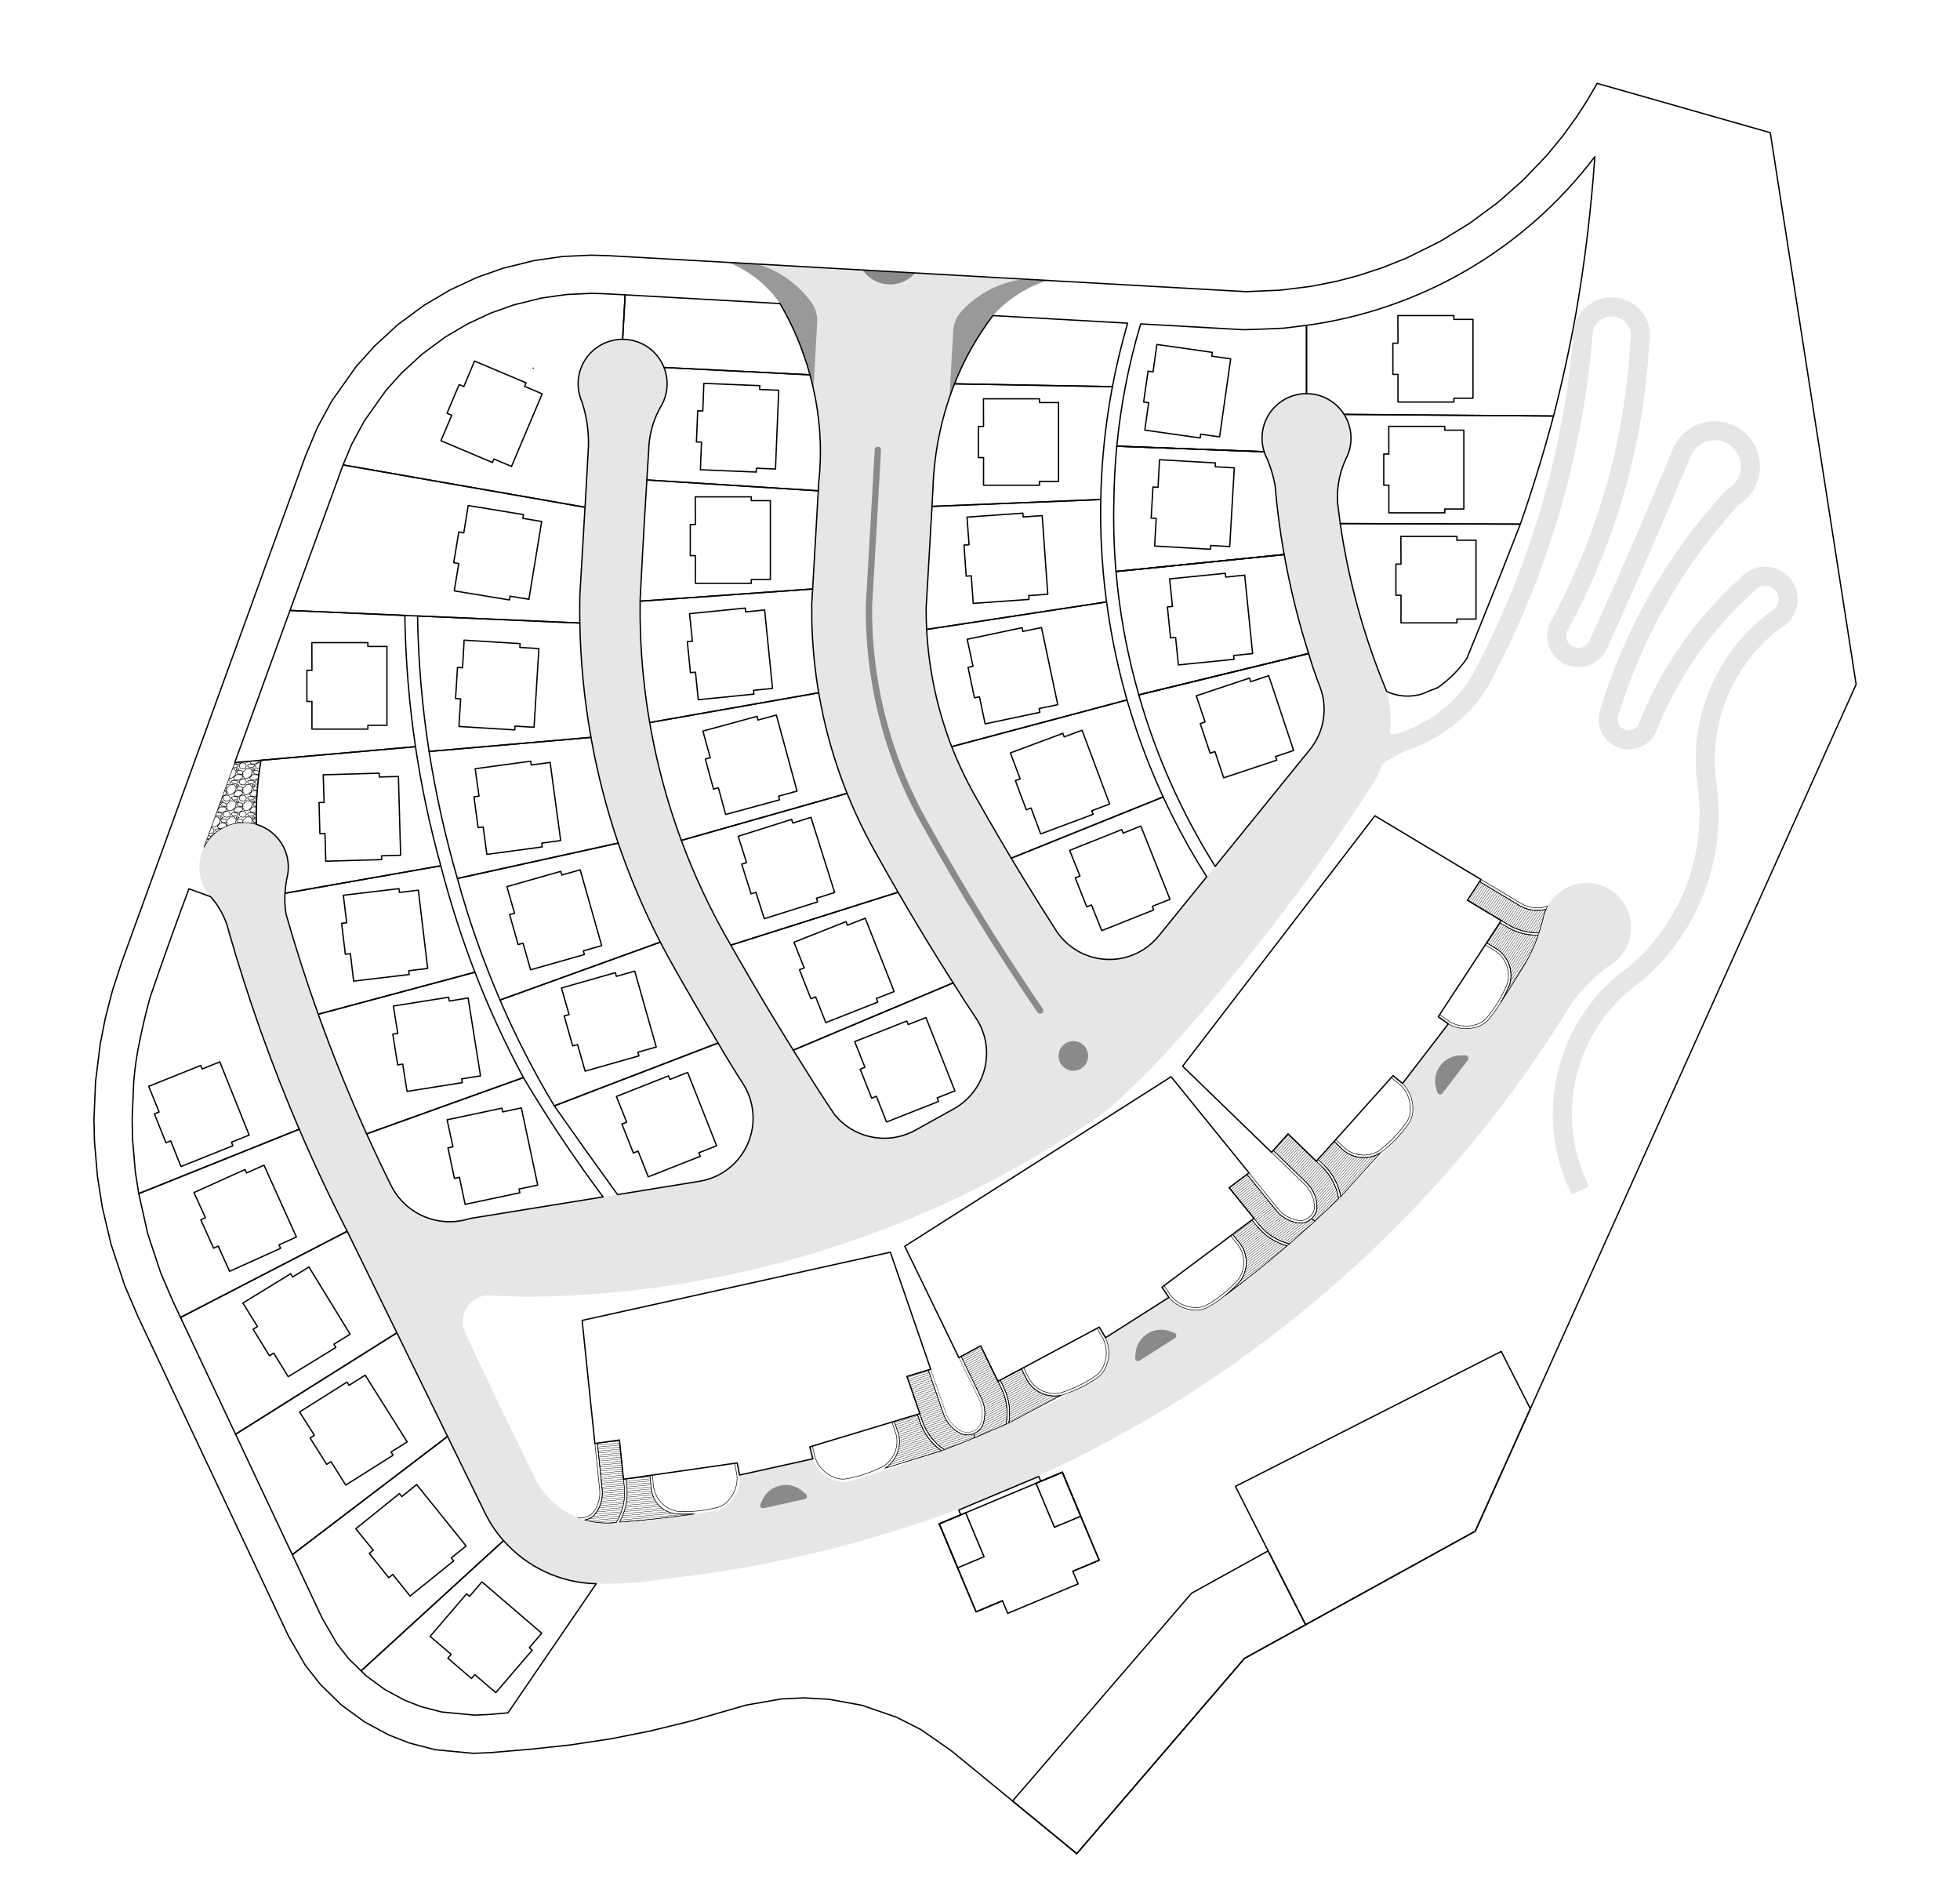 <?xml version="1.0" encoding="UTF-8"?>
<svg xmlns="http://www.w3.org/2000/svg" viewBox="0 0 892.4 866.64">
  <defs>
    <style>
      .cls-1 {
        opacity: .1;
      }

      .cls-1, .cls-2 {
        fill-rule: evenodd;
      }

      .cls-3 {
        stroke-width: .25px;
      }

      .cls-3, .cls-4, .cls-5 {
        stroke-linecap: round;
        stroke-linejoin: round;
      }

      .cls-3, .cls-4, .cls-5, .cls-6 {
        fill: none;
        stroke: #000;
      }

      .cls-4, .cls-6 {
        stroke-width: .15px;
      }

      .cls-5 {
        stroke-width: .6px;
      }

      .cls-6 {
        stroke-miterlimit: 10;
      }

      .cls-7 {
        opacity: .4;
      }
    </style>
  </defs>
  <g id="Structure">
    <g id="LWPOLYLINE">
      <polygon class="cls-5" points="845.11 311.54 806.02 60.4 727.18 37.95 722.68 45.72 717.8 53.26 711.28 62.22 704.24 70.76 693.51 81.97 681.87 92.24 669.17 101.63 655.71 109.88 640.59 117.38 629.65 121.77 618.45 125.44 608.66 128.01 597.06 130.32 583.06 132.08 567.31 132.76 277.06 116.38 269.13 116.15 256.29 116.75 243.31 118.59 228.96 122.12 217 126.36 204.79 132.05 193.1 138.95 181.29 147.66 170.56 157.49 162.05 166.99 151.14 182.4 144.52 194.59 139.23 207.18 55.4 438.04 51.29 450.58 47.89 463.7 45.61 475.43 43.5 492.36 42.78 509.75 43.01 519.41 44.36 535.42 46.56 549.44 50.56 566.39 56.79 585.2 62.82 599.3 131.29 744.64 138.94 757.93 145.78 766.65 155.44 776.1 165.86 783.73 176.98 789.74 186.26 793.38 198.1 796.46 215.59 798.12 223.51 797.78 241.81 796.22 259.92 794.27 278.41 791.45 295.94 787.97 314.29 783.48 330.07 778.94 339.8 776.14 355.77 773.36 365.91 772.87 377.32 773.49 392.49 776.26 408.15 781.66 419.38 787.36 433.07 796.89 490.26 843.79 566.64 754.88 671.7 696.99 845.11 311.54"/>
    </g>
    <g id="LWPOLYLINE-2" data-name="LWPOLYLINE">
      <polygon class="cls-5" points="671.7 696.99 696.77 641.26 683.53 615.17 562.49 676.61 577.39 705.96 594.45 739.56 671.7 696.99"/>
    </g>
    <g id="LWPOLYLINE-3" data-name="LWPOLYLINE">
      <polygon class="cls-5" points="594.45 739.56 577.39 705.96 542.54 725.22 461.03 819.82 490.26 843.79 566.64 754.88 594.45 739.56"/>
    </g>
    <g id="POINT">
      <line class="cls-5" x1="242.79" y1="167.61" x2="242.79" y2="167.61"/>
    </g>
    <g>
      <g id="WIPEOUT">
        <polyline class="cls-5" points="472.96 672.08 473.88 674.28 483.69 670.17 500.46 710.21 488.45 715.25 490.86 720.99 458.82 734.4 456.42 728.66 444.41 733.7 427.64 693.66 437.45 689.55 436.52 687.34 472.96 672.08"/>
      </g>
      <g id="WIPEOUT-2" data-name="WIPEOUT">
        <polyline class="cls-3" points="427.64 693.66 436.02 713.68 448.03 708.64 439.65 688.62 427.64 693.66"/>
      </g>
      <g id="WIPEOUT-3" data-name="WIPEOUT">
        <polyline class="cls-3" points="483.69 670.17 492.08 690.19 480.07 695.23 471.68 675.21 483.69 670.17"/>
      </g>
      <g id="LWPOLYLINE-4" data-name="LWPOLYLINE">
        <polyline class="cls-5" points="488.45 715.25 500.46 710.21 483.69 670.17 427.64 693.66 444.41 733.7 456.42 728.66"/>
      </g>
      <g id="LWPOLYLINE-5" data-name="LWPOLYLINE">
        <rect class="cls-5" x="431.32" y="690.3" width="13.02" height="21.71" transform="translate(-236.9 223.61) rotate(-22.73)"/>
      </g>
      <g id="LWPOLYLINE-6" data-name="LWPOLYLINE">
        <rect class="cls-5" x="475.37" y="671.85" width="13.02" height="21.71" transform="translate(-226.35 239.19) rotate(-22.73)"/>
      </g>
    </g>
    <g id="WIPEOUT-4" data-name="WIPEOUT">
      <polyline class="cls-5" points="423.76 623.28 412.95 626.54 418.8 643.5 368.7 658.62 370.09 664.05 336.7 671.44 335.67 665.92 283.87 673.34 282.02 655.5 270.85 657.1 265.05 601.05 405.38 570.01 423.76 623.28"/>
    </g>
    <g id="WIPEOUT-5" data-name="WIPEOUT">
      <polyline class="cls-5" points="568.69 533.9 559.65 540.67 570.95 554.6 529.04 585.94 532.2 590.57 503.36 608.93 500.5 604.1 454.36 628.79 446.53 612.65 436.57 617.98 411.95 567.3 533.21 490.13 568.69 533.9"/>
    </g>
    <g id="WIPEOUT-6" data-name="WIPEOUT">
      <polyline class="cls-5" points="674.32 400.34 668.13 409.79 683.52 419.02 654.85 462.81 659.41 466.08 638.58 493.19 634.25 489.63 599.34 528.61 586.45 516.13 578.92 524.54 538.45 485.33 626 371.35 674.32 400.34"/>
    </g>
    <line class="cls-5" x1="584.7" y1="252.42" x2="508.12" y2="260.14"/>
    <line class="cls-5" x1="575.57" y1="205.63" x2="508.48" y2="203.1"/>
    <line class="cls-5" x1="595.83" y1="297.48" x2="518.49" y2="316.3"/>
    <path class="cls-5" d="M435.56,449.88l-1.58-2.47-72.8,30.63c1.79,2.88,3.6,5.75,5.41,8.62,4.29,6.91,8.71,13.75,13.24,20.5,8.87,11.1,24.44,14.2,36.88,7.34l17.61-9.78c13.98-7.8,19-25.45,11.2-39.43-.35-.63-.73-1.25-1.12-1.85-3.04-4.45-5.99-8.97-8.84-13.56Z"/>
    <path class="cls-5" d="M432.38,444.89c-7.03-11.09-13.87-22.3-20.5-33.63l-2.98-5.13-76.16,24.09,2.93,5.14c8.24,14.37,16.75,28.6,25.51,42.66l72.8-30.63c-.53-.83-1.07-1.67-1.59-2.51Z"/>
    <path class="cls-5" d="M399.23,389.08c-3.7-6.46-7.08-13.1-10.12-19.89-1.19-2.66-2.33-5.35-3.42-8.06l-75.48,21.42c1.01,2.73,2.06,5.44,3.14,8.13,5.5,13.63,11.98,26.84,19.38,39.54l76.16-24.09c-3.27-5.66-6.49-11.34-9.67-17.05Z"/>
    <path class="cls-5" d="M374.69,325.29c-.72-3.3-1.36-6.62-1.93-9.95l-76.96,13.55c.57,3.33,1.2,6.65,1.89,9.97,3.06,14.86,7.25,29.46,12.52,43.69l75.48-21.42c-4.67-11.62-8.35-23.61-11.01-35.84Z"/>
    <path class="cls-5" d="M369.63,282.63l-.04-7.65.4-6.88-78.53,5.56c-.07,4.83-.01,9.67.15,14.5.47,13.66,1.87,27.27,4.2,40.75l76.95-13.55c-1.84-10.82-2.89-21.75-3.13-32.72Z"/>
    <path class="cls-5" d="M371.66,239.29l.91-15.89-78.05-4.93-.96,15.89c-.74,12.57-1.42,25.15-2.06,37.73l-.03,1.57,78.53-5.56c.56-9.6,1.11-19.2,1.66-28.8Z"/>
    <path class="cls-5" d="M368.76,170.61l-66.44-3.34c2.37,5.99,1.74,12.76-1.69,18.22-.35.63-.69,1.28-1.01,1.93-2.71,5.51-4.17,11.55-4.27,17.7-.22,3.42-.44,6.84-.65,10.26l-.19,3.1,78.05,4.93.21-3.75c1.79-16.45.42-33.09-4.02-49.03Z"/>
    <path class="cls-5" d="M355.13,138.18l-49.17-2.77-21.33-1.2-1.14,20.25c8.32,0,15.79,5.08,18.84,12.82l66.44,3.34c-3.08-11.37-7.66-22.28-13.63-32.43Z"/>
    <path class="cls-5" d="M513.41,147.11l-61.32-3.46c-7.23,9.5-13.12,19.95-17.5,31.06l71.9,1.3c1.84-9.74,4.15-19.38,6.92-28.9Z"/>
    <path class="cls-5" d="M549.43,399.1c-5.69-8.94-10.92-18.16-15.66-27.64-1.44-2.88-2.83-5.78-4.18-8.7l-69.17,27.89,4.8,7.95c5.08,8.34,10.25,16.62,15.53,24.83,8.63,13.45,26.54,17.36,39.99,8.72,2.59-1.66,4.9-3.73,6.84-6.12,0,0,21.86-26.94,21.86-26.94Z"/>
    <path class="cls-5" d="M596.42,341.19c6.45-7.95,8.22-18.72,4.65-28.32-1.98-5.05-3.73-10.18-5.24-15.39l-77.34,18.82c7.84,27.53,19.55,53.81,34.78,78.06,0,0,43.14-53.17,43.14-53.17Z"/>
    <path class="cls-5" d="M584.7,252.42l-76.57,7.72c1.45,17.03,4.39,33.9,8.79,50.41.51,1.92,1.03,3.84,1.58,5.75l77.34-18.82c-.51-1.59-1-3.19-1.49-4.79-4-13.22-7.22-26.67-9.65-40.26Z"/>
    <path class="cls-5" d="M581.23,228.13c-.26-2.43-.49-4.85-.7-7.28-.76-4.04-1.93-8-3.51-11.8-.59-1.09-1.07-2.23-1.45-3.41l-67.09-2.53c-.8,8.32-1.24,16.67-1.32,25.03-.27,10.68.05,21.37.96,32.01l76.57-7.72c-1.44-8.05-2.59-16.16-3.46-24.29Z"/>
    <path class="cls-5" d="M594.86,179.18v-31.09s-10.33,1.3-10.33,1.3l-9.49.41-8.7.29-46.99-2.65c-5.41,18.16-9.05,36.8-10.86,55.65l67.09,2.53c-.68-2.11-1.01-4.33-.97-6.54.19-11.05,9.2-19.91,20.26-19.91Z"/>
    <path class="cls-5" d="M609.42,219.94c-.46,2.95-.61,5.94-.43,8.93.4,3.15.81,6.31,1.24,9.46l81.99.26c5.65-16.21,10.69-32.63,15.11-49.21l-95.34-.75c3.87,6.13,4.17,13.86.79,20.27-1.63,3.51-2.76,7.22-3.36,11.04Z"/>
    <path class="cls-5" d="M594.86,148.1v31.09c6.95,0,13.41,3.56,17.13,9.44l95.34.75c3.97-15.45,7.38-31.03,10.21-46.73,4.08-23.61,6.95-47.42,8.59-71.33-31.81,42.03-79.05,69.66-131.28,76.78Z"/>
    <path class="cls-5" d="M501.18,227.38c.13-6.48.45-12.95.99-19.41.28-3.44.63-6.88,1.02-10.31.84-7.25,1.95-14.47,3.3-21.65l-71.9-1.3c-2.72,6.87-4.88,13.95-6.48,21.17-1.96,8.83-3.08,17.83-3.35,26.88l-.43,7.75s76.83-3.13,76.83-3.13Z"/>
    <path class="cls-5" d="M501.33,244.75c-.21-5.79-.27-11.58-.15-17.37l-76.83,3.13-1,17.42c-.39,6.7-.77,13.4-1.16,20.1-.17,2.9-.34,5.8-.51,8.7-.02,3.26.06,6.52.22,9.78l81.91-12.52c-.6-4.5-1.1-9.01-1.5-13.53-.46-5.23-.79-10.47-.98-15.71Z"/>
    <path class="cls-5" d="M529.07,361.63c-1.9-4.15-3.7-8.34-5.41-12.57-2.83-7.01-5.41-14.12-7.72-21.31-.99-3.03-1.93-6.07-2.8-9.14l-79.83,21.26c1.16,3,2.41,5.96,3.76,8.88,2.26,4.97,4.75,9.83,7.47,14.57,3.72,6.59,7.51,13.16,11.35,19.68,1.51,2.55,3.02,5.11,4.53,7.66l69.17-27.89c-.17-.38-.34-.76-.51-1.14Z"/>
    <path class="cls-5" d="M511.39,312.23c-1.48-5.58-2.79-11.2-3.95-16.85-.58-2.83-1.12-5.67-1.62-8.52-.78-4.27-1.44-8.56-1.97-12.87l-81.95,12.53c.29,5.09.78,10.17,1.48,15.22,1.53,10.82,4.08,21.47,7.63,31.81.72,2.13,1.48,4.24,2.29,6.33l79.83-21.26c-.61-2.12-1.19-4.24-1.74-6.38Z"/>
    <polygon class="cls-5" points="203.77 653.86 180.7 606.7 107.25 652.86 133.08 707.69 203.77 653.86"/>
    <polygon class="cls-5" points="158.09 560.47 82.2 599.7 107.25 652.86 180.7 606.7 158.09 560.47"/>
    <path class="cls-5" d="M136.25,514.02l-73.07,29.31,4.1,18.33,5.85,17.65,5.53,12.88,3.54,7.51,75.89-39.22c-7.81-15.23-15.09-30.73-21.84-46.45Z"/>
    <path class="cls-5" d="M104.04,423.45c-1.44-5.67-4.23-10.91-8.13-15.27l-9.89-3.59c-6.13,16.37-12.01,32.82-17.66,49.36-1.82,6.51-3.39,13.09-4.72,19.73-1.35,6.24-2.27,12.57-2.77,18.93l-.69,16.67.17,9.2,1.25,14.86.88,5.59.69,4.4,73.07-29.31c-12.65-29.47-23.41-59.72-32.21-90.56Z"/>
    <path class="cls-5" d="M189.18,339.89l-70.35,6.19c-1.64,9.64-2.35,19.41-2.11,29.18,9.82,2.89,15.95,12.63,14.3,22.73-.68,2.83-1.09,5.71-1.25,8.62l70.93-12.5c-4.95-17.82-8.8-35.92-11.53-54.21Z"/>
    <path class="cls-5" d="M200.7,394.1l-70.93,12.5c-.2,3.2-.04,6.4.48,9.56,4.38,15.33,9.26,30.5,14.64,45.51l71.34-19.12c-6.12-15.84-11.3-32.02-15.53-48.46Z"/>
    <path class="cls-5" d="M238.31,490.5c-8.35-15.5-15.72-31.52-22.08-47.94l-71.34,19.12c6.61,18.44,13.96,36.61,22.03,54.46,0,0,71.39-25.63,71.39-25.63Z"/>
    <path class="cls-5" d="M238.31,490.5l-71.39,25.63c3.61,7.98,7.36,15.89,11.26,23.73,6.65,13.06,21.82,19.34,35.76,14.81l60.66-9.83c-13.05-17.46-25.17-35.6-36.29-54.34Z"/>
    <path class="cls-5" d="M326.95,474.77l-74.57,28.62,13.99,19.79,14.79,20.59,37.53-6.09c15.84-2.71,26.49-17.74,23.78-33.59-.62-3.64-1.93-7.14-3.86-10.29-4.03-6.25-7.91-12.6-11.66-19.02Z"/>
    <path class="cls-5" d="M326.95,474.77c-6.66-11.06-13.17-22.21-19.53-33.45-2.35-4.11-4.61-8.27-6.79-12.47l-72.97,26.36c7.13,16.61,15.39,32.7,24.72,48.18,0,0,74.57-28.62,74.57-28.62Z"/>
    <path class="cls-5" d="M281.47,383.77l-73.21,16.11c5.16,18.88,11.65,37.37,19.4,55.34l72.97-26.36c-7.46-14.55-13.87-29.61-19.16-45.08Z"/>
    <path class="cls-5" d="M269.08,335.66l-73.72,6.4c3.08,19.52,7.39,38.83,12.89,57.82l73.21-16.11c-5.34-15.7-9.48-31.78-12.39-48.11Z"/>
    <path class="cls-5" d="M264,283.59l-73.88-3.2c.31,20.65,2.06,41.26,5.24,61.67l73.72-6.4c-3.07-17.19-4.77-34.6-5.08-52.06Z"/>
    <path class="cls-5" d="M184.33,280.14l-52.29-2.27-25.15,69.25,82.29-7.24c-2.94-19.79-4.56-39.75-4.85-59.75Z"/>
    <path class="cls-5" d="M266.37,230.91l-76.1-13.32-34.07-5.96-24.17,66.25,53.78,2.33,78.18,3.39c-.07-4.19-.07-8.39.02-12.58.8-13.37,1.58-26.74,2.35-40.11Z"/>
    <path class="cls-5" d="M283.48,154.45l1.14-20.25-8.86-.47-6.48-.2-11.37.53-11.3,1.6-12.66,3.12-10.37,3.68-10.7,4.98-10.19,6.01-10.35,7.64-9.43,8.63-7.27,8.11-9.74,13.76-5.71,10.53-3.99,9.51,34.07,5.96,76.1,13.32c.53-9.19,1.04-18.38,1.55-27.57.2-6.92-.79-13.81-2.95-20.39-1.47-3.31-2.03-6.96-1.62-10.57,1.18-10.22,9.84-17.93,20.12-17.93Z"/>
    <path class="cls-5" d="M229.25,701.29c-3.39-3.85-6.25-8.13-8.51-12.74l-16.97-34.69-70.69,53.83,13.62,28.91,6.68,11.59,5.37,6.85,5.66,5.53s64.85-59.28,64.85-59.28Z"/>
    <path class="cls-5" d="M610.22,238.32c3.81,26.27,10.92,51.96,21.16,76.45,5.1,2.36,10.9,2.75,16.26,1.08,2.29-1.04,4.62-1.98,6.98-2.83,5.13-3.6,9.6-8.07,13.2-13.21,8.33-20.33,16.47-40.74,24.39-61.23,0,0-81.99-.26-81.99-.26Z"/>
    <path class="cls-5" d="M166.7,762.83l8.46,6.2,9.15,4.94,7.33,2.87,9.5,2.47,14.92,1.41,6.36-.27,8.87-.76,40.17-58.78c-16.19-.35-31.49-7.46-42.19-19.62l-64.85,59.28s2.3,2.25,2.3,2.25Z"/>
  </g>
  <g id="Decor">
    <path class="cls-3" d="M573.22,557.42c3.53,4.36,8.4,7.45,13.85,8.79l-1.06.91c-5.38-1.5-10.16-4.64-13.68-8.98"/>
    <path class="cls-3" d="M529.06,585.93l3.17,4.63c2.77,3.36,6.81,5.43,11.15,5.73,2.31.26,4.65-.19,6.7-1.29,5.41-3.11,10.29-7.05,14.47-11.67,3.85-5.17,3.84-12.26-.03-17.41l-3.29-4.05"/>
    <path class="cls-3" d="M529.98,585.24l3.17,4.63c2.58,3.1,6.31,5.01,10.34,5.28,2.08.24,4.19-.16,6.04-1.15,5.28-3.04,10.05-6.89,14.14-11.4,3.51-4.75,3.5-11.24-.05-15.97l-3.31-4.07"/>
    <path class="cls-3" d="M446.73,613.05l9.23,18.99c2.45,5.05,3.19,10.76,2.1,16.27l1.27-.57c.92-5.51.1-11.17-2.34-16.2l-1.6-3.29"/>
    <path class="cls-3" d="M500.48,604.12l2.85,4.84c1.87,3.93,2.04,8.47.47,12.53-.74,2.2-2.14,4.13-4,5.52-5.11,3.58-10.74,6.34-16.71,8.17-6.31,1.3-12.73-1.71-15.76-7.4l-2.28-4.7"/>
    <path class="cls-3" d="M499.47,604.66l2.85,4.83c1.72,3.65,1.87,7.84.4,11.6-.67,1.99-1.92,3.73-3.6,4.98-4.99,3.49-10.49,6.19-16.32,7.98-5.79,1.17-11.67-1.6-14.45-6.81l-2.29-4.72"/>
    <path class="cls-6" d="M559.65,540.67l8.12-6.07,13.33,16.43c2.72,3.37,6.73,5.46,11.05,5.75,1.86-.06,3.64-.79,5.02-2.04l1.56,1.1-11.66,10.38c-5.45-1.34-10.31-4.43-13.85-8.79l-13.57-16.75Z"/>
    <path class="cls-4" d="M587.49,565.83l-.48.37M596.88,557.48l-10.98,8.41M598.09,555.39l-13.26,10.16M597.3,554.83l-13.49,10.34M593.45,556.63l-10.62,8.14M591.78,556.75l-9.89,7.58M590.5,556.58l-9.51,7.29M589.32,556.32l-9.2,7.05M588.23,556l-8.95,6.86M587.22,555.62l-8.74,6.7M586.27,555.18l-8.57,6.57M585.39,554.71l-8.43,6.46M584.56,554.19l-8.32,6.37M583.77,553.63l-8.22,6.3M583.04,553.03l-8.15,6.25M582.35,552.4l-8.1,6.21M581.71,551.74l-8.07,6.19M581.11,551.04l-8.06,6.18M580.53,550.32l-8.06,6.18M579.95,549.61l-8.06,6.17M579.37,548.9l-8.05,6.17M578.79,548.18l-8.05,6.17M578.21,547.47l-8.05,6.17M577.63,546.76l-8.05,6.17M577.05,546.04l-8.05,6.17M576.48,545.33l-8.05,6.17M575.9,544.61l-8.05,6.17M575.32,543.9l-8.05,6.17M574.74,543.19l-8.05,6.17M574.16,542.47l-8.05,6.17M573.58,541.76l-8.05,6.17M573,541.05l-8.05,6.17M572.42,540.33l-8.05,6.17M571.84,539.62l-8.05,6.17M571.26,538.9l-8.05,6.17M570.68,538.19l-8.05,6.17M570.1,537.48l-8.04,6.17M569.53,536.76l-8.04,6.17M568.95,536.05l-8.04,6.17M568.37,535.34l-8.04,6.17M567.79,534.62l-8.04,6.16"/>
    <path class="cls-3" d="M559.65,540.67l8.12-6.07,13.33,16.43c2.72,3.37,6.73,5.46,11.05,5.75,1.86-.06,3.64-.79,5.02-2.04l1.56,1.1-11.66,10.38c-5.45-1.34-10.31-4.43-13.85-8.79,0,0-13.57-16.75-13.57-16.75Z"/>
    <path class="cls-6" d="M586.01,567.12c-4.57,3.92-9.2,7.77-13.9,11.53-4.7,3.76-9.46,7.45-14.28,11.05,2.41-1.94,4.66-4.07,6.73-6.37,3.61-4.83,3.85-11.39.61-16.48l-3.93-4.98,8.78-6.57,2.3,2.84c3.52,4.34,8.3,7.48,13.68,8.98Z"/>
    <path class="cls-4" d="M566.92,582.76l-7.43,5.69M585.86,567.08l-21.54,16.51M584.78,566.75l-18.94,14.52M583.75,566.38l-17.16,13.15M582.76,565.98l-15.72,12.05M581.8,565.56l-14.51,11.12M580.88,565.1l-13.46,10.32M580,564.63l-12.56,9.63M579.14,564.12l-11.78,9.03M578.32,563.6l-11.1,8.51M577.53,563.05l-10.52,8.07M576.76,562.48l-10.03,7.69M576.02,561.88l-9.62,7.37M575.31,561.27l-9.29,7.12M574.63,560.64l-9.03,6.92M573.97,559.99l-8.86,6.79M573.33,559.31l-8.79,6.74M572.73,558.62l-8.75,6.71M572.14,557.91l-8.74,6.7M571.56,557.2l-8.73,6.69M570.98,556.48l-8.72,6.68M570.4,555.77l-8.71,6.68"/>
    <path class="cls-3" d="M586.01,567.12c-4.57,3.92-9.2,7.77-13.9,11.53-4.7,3.76-9.46,7.45-14.28,11.05,2.41-1.94,4.66-4.07,6.73-6.37,3.61-4.83,3.85-11.39.61-16.48l-3.93-4.98,8.78-6.57,2.3,2.84c3.52,4.34,8.3,7.48,13.68,8.98Z"/>
    <path class="cls-6" d="M459.33,647.73l23.77-12.57c-5.91,1.22-11.95-1.34-15.19-6.43l-2.85-5.67-9.67,5.18,1.6,3.29c2.44,5.03,3.26,10.69,2.34,16.2Z"/>
    <path class="cls-4" d="M481.74,635.38l-22.3,11.59M479.6,635.46l-20.03,10.41M477.92,635.29l-18.27,9.5M476.5,635l-16.81,8.74M475.25,634.61l-15.56,8.09M474.13,634.16l-14.49,7.53M473.12,633.65l-13.55,7.05M472.2,633.09l-12.74,6.63M471.36,632.49l-12.05,6.26M470.58,631.86l-11.45,5.95M469.87,631.2l-10.95,5.69M469.22,630.5l-10.54,5.48M468.63,629.77l-10.22,5.31M468.09,629.02l-9.98,5.19M467.64,628.21l-9.86,5.13M467.23,627.39l-9.8,5.1M466.82,626.57l-9.77,5.08M466.41,625.75l-9.76,5.08M465.99,624.93l-9.75,5.07M465.58,624.11l-9.74,5.06M465.17,623.29l-9.73,5.06"/>
    <path class="cls-3" d="M459.33,647.73l23.77-12.57c-5.91,1.22-11.95-1.34-15.19-6.43l-2.85-5.67-9.67,5.18,1.6,3.29c2.44,5.03,3.26,10.69,2.34,16.2Z"/>
    <path class="cls-3" d="M418.8,643.53l1.17,3.39c1.83,5.31,5.34,9.87,10.01,13l-1.3.49c-4.54-3.25-7.96-7.83-9.79-13.11l-1.19-3.46"/>
    <path class="cls-3" d="M369.82,658.28l1.4,5.43c1.36,3.8,4.22,6.87,7.91,8.49,1.88.94,3.99,1.28,6.07.99,6-1.05,11.8-3.03,17.19-5.87,4.93-3.26,7.13-9.37,5.42-15.03l-1.71-4.96"/>
    <path class="cls-4" d="M428.67,660.41l-25.7,7.9c5.04-3.31,7.51-9.39,6.21-15.28l-1.99-6.03,10.5-3.17,1.19,3.46c1.82,5.28,5.24,9.86,9.79,13.11Z"/>
    <path class="cls-4" d="M428.55,660.32l-16.94,5.33M427.65,659.64l-22.76,7.16M426.8,658.95l-20.62,6.49M426,658.23l-18.89,5.95M425.25,657.51l-17.43,5.49M424.54,656.77l-16.18,5.09M423.87,656.01l-15.1,4.75M423.24,655.25l-14.16,4.46M422.65,654.47l-13.34,4.2M422.09,653.69l-12.65,3.98M421.57,652.89l-12.05,3.79M421.07,652.08l-11.56,3.64M420.62,651.26l-11.16,3.51M420.19,650.43l-10.85,3.42M419.79,649.59l-10.64,3.35M419.43,648.74l-10.57,3.33M419.09,647.89l-10.52,3.31M418.79,647.02l-10.5,3.31M418.49,646.15l-10.49,3.3M418.19,645.28l-10.48,3.3M417.89,644.41l-10.47,3.29"/>
    <path class="cls-3" d="M428.67,660.41l-25.7,7.9c5.04-3.31,7.51-9.39,6.21-15.28l-1.99-6.03,10.5-3.17,1.19,3.46c1.82,5.28,5.24,9.86,9.79,13.11Z"/>
    <path class="cls-3" d="M601.94,531.12c3.78,3.66,6.35,8.39,7.36,13.55.15.29.5.4.79.25.22-.11.34-.35.31-.6-1.07-5.35-3.74-10.24-7.66-14.03"/>
    <path class="cls-3" d="M634.24,489.65l4.33,3.57c3.1,3.06,4.81,7.26,4.72,11.61.05,2.33-.6,4.61-1.87,6.56-3.57,5.11-7.93,9.63-12.9,13.39-5.49,3.38-12.55,2.75-17.34-1.56l-3.75-3.64"/>
    <path class="cls-3" d="M633.47,490.5l4.33,3.57c2.86,2.84,4.43,6.73,4.34,10.76.05,2.1-.53,4.16-1.67,5.91-3.49,4.99-7.74,9.4-12.6,13.08-5.04,3.08-11.51,2.49-15.91-1.45l-3.76-3.65"/>
    <path class="cls-3" d="M668.51,410.02l18.11,10.86c4.07,2.44,8.73,3.71,13.48,3.67.23.12.36.37.32.63-.05.34-.36.57-.69.52-4.83-.03-9.56-1.36-13.7-3.84"/>
    <path class="cls-3" d="M673.73,401.32l18.11,10.86c3.64,2.18,8,2.79,12.1,1.69l.71-1.42c-4.06,1.41-8.53.96-12.21-1.25l-18.11-10.86"/>
    <path class="cls-3" d="M654.87,462.78l4.56,3.27c3.75,2.21,8.25,2.78,12.44,1.57,2.26-.55,4.3-1.77,5.85-3.5,4.02-4.77,7.26-10.14,9.61-15.92,1.86-6.17-.58-12.83-5.98-16.35l-4.48-2.68"/>
    <path class="cls-3" d="M655.5,461.82l4.56,3.27c3.48,2.03,7.65,2.55,11.52,1.42,2.04-.49,3.88-1.58,5.28-3.14,3.92-4.66,7.09-9.91,9.39-15.55,1.68-5.67-.56-11.76-5.51-14.99l-4.5-2.7"/>
    <path class="cls-6" d="M586.44,516.16l-6.75,7.52,15.19,14.73c3.14,3,4.86,7.18,4.76,11.51-.22,1.85-1.1,3.56-2.47,4.82l1.56,1.1,10.75-10.15c-.86-5.55-3.5-10.66-7.53-14.57l-15.5-14.96Z"/>
    <path class="cls-4" d="M609.37,545.03l-4.09,4.62M609.14,543.9l-10.51,11.86M608.87,542.82l-10.99,12.41M608.56,541.78l-10.08,11.38M608.22,540.78l-8.69,9.81M607.84,539.82l-8.21,9.27M607.44,538.89l-7.89,8.91M607.01,537.99l-7.64,8.63M606.55,537.13l-7.44,8.4M606.06,536.29l-7.27,8.21M605.55,535.48l-7.13,8.05M605.02,534.7l-7.02,7.92M604.46,533.94l-6.93,7.82M603.88,533.21l-6.85,7.74M603.27,532.51l-6.8,7.68M602.65,531.83l-6.76,7.63M602,531.17l-6.74,7.61M601.34,530.54l-6.73,7.6M600.68,529.9l-6.73,7.6M600.02,529.26l-6.73,7.6M599.35,528.62l-6.73,7.6M598.69,527.98l-6.73,7.6M598.03,527.34l-6.73,7.59M597.37,526.7l-6.72,7.59M596.71,526.06l-6.72,7.59M596.04,525.43l-6.72,7.59M595.38,524.79l-6.72,7.59M594.72,524.15l-6.72,7.59M594.06,523.51l-6.72,7.59M593.4,522.87l-6.72,7.58M592.74,522.23l-6.71,7.58M592.07,521.59l-6.71,7.58M591.41,520.96l-6.71,7.58M590.75,520.32l-6.71,7.58M590.09,519.68l-6.71,7.58M589.43,519.04l-6.71,7.57M588.76,518.4l-6.71,7.57M588.1,517.76l-6.7,7.57M587.44,517.12l-6.7,7.57M586.78,516.48l-6.7,7.57"/>
    <path class="cls-3" d="M586.44,516.16l-6.75,7.52,15.19,14.73c3.14,3,4.86,7.18,4.76,11.51-.22,1.85-1.1,3.56-2.47,4.82l1.56,1.1,10.75-10.15c-.86-5.55-3.5-10.66-7.53-14.57,0,0-15.5-14.96-15.5-14.96Z"/>
    <path class="cls-6" d="M610.48,544.71l18.04-19.94c-5.13,3.17-11.69,2.83-16.47-.84l-4.57-4.4-7.36,8.22,2.62,2.54c4.01,3.89,6.72,8.93,7.74,14.42Z"/>
    <path class="cls-4" d="M626.32,525.88l-16,18.07M624.59,526.46l-14.52,16.4M623.08,526.77l-13.31,15.03M621.73,526.91l-12.29,13.88M620.49,526.93l-11.41,12.88M619.33,526.85l-10.64,12.02M618.24,526.69l-9.97,11.26M617.22,526.46l-9.39,10.61M616.25,526.17l-8.89,10.04M615.33,525.83l-8.47,9.56M614.45,525.43l-8.11,9.16M613.62,524.98l-7.82,8.83M612.83,524.49l-7.59,8.57M612.08,523.95l-7.43,8.39M611.41,523.32l-7.37,8.32M610.75,522.68l-7.34,8.28M610.09,522.04l-7.32,8.27M609.42,521.41l-7.32,8.27M608.76,520.77l-7.32,8.27M608.1,520.13l-7.32,8.26M600.44,527.39l-.32.36"/>
    <path class="cls-3" d="M610.48,544.71l18.04-19.94c-5.13,3.17-11.69,2.83-16.47-.84l-4.57-4.4-7.36,8.22,2.62,2.54c4.01,3.89,6.72,8.93,7.74,14.42Z"/>
    <path class="cls-6" d="M668.13,409.8l5.55-8.48,18.14,10.88c3.64,2.18,8,2.79,12.1,1.69-.76,1.7-1.29,3.5-1.59,5.34l-1.59,5.34c-4.97.17-9.88-1.1-14.15-3.66l-18.48-11.1Z"/>
    <path class="cls-4" d="M701.22,422.99l-1.04,1.57M702.12,419.97l-3.03,4.58M702.71,417.41l-4.69,7.08M703.88,413.98l-6.9,10.42M702.66,414.16l-6.7,10.1M701.44,414.33l-6.47,9.76M700.29,414.41l-6.28,9.48M699.2,414.4l-6.13,9.25M698.15,414.32l-6,9.06M697.14,414.17l-5.9,8.9M696.17,413.97l-5.81,8.77M695.24,413.71l-5.75,8.67M694.34,413.41l-5.69,8.59M693.48,413.05l-5.65,8.53M692.64,412.64l-5.62,8.49M691.84,412.2l-5.61,8.47M691.05,411.72l-5.61,8.47M690.26,411.25l-5.61,8.47M689.47,410.78l-5.61,8.47M688.68,410.3l-5.61,8.46M687.89,409.83l-5.61,8.46M687.11,409.36l-5.61,8.46M686.32,408.88l-5.61,8.46M685.53,408.41l-5.61,8.46M684.74,407.94l-5.61,8.46M683.95,407.47l-5.61,8.46M683.16,406.99l-5.61,8.46M682.37,406.52l-5.61,8.46M681.58,406.05l-5.61,8.46M680.79,405.57l-5.6,8.46M680.01,405.1l-5.6,8.46M679.22,404.63l-5.6,8.46M678.43,404.16l-5.6,8.46M677.64,403.68l-5.6,8.46M676.85,403.21l-5.6,8.46M676.06,402.74l-5.6,8.45M675.27,402.26l-5.6,8.45M674.48,401.79l-5.6,8.45M673.69,401.32l-.85,1.29"/>
    <path class="cls-3" d="M668.13,409.8l5.55-8.48,18.14,10.88c3.64,2.18,8,2.79,12.1,1.69-.76,1.7-1.29,3.5-1.59,5.34l-1.59,5.34c-4.97.17-9.88-1.1-14.15-3.66,0,0-18.48-11.1-18.48-11.1Z"/>
    <path class="cls-6" d="M700.36,425.71c-1.84,5.3-4.28,10.36-7.28,15.1-3.14,5.19-6.39,10.32-9.73,15.39,1.53-2.56,2.86-5.24,3.98-8,1.74-5.78-.28-12.02-5.06-15.69l-5.39-3.33,6.01-9.17,3.13,1.88c4.32,2.61,9.3,3.94,14.34,3.83Z"/>
    <path class="cls-4" d="M695.76,436.22l-9.3,14.04M698.61,430.25l-10.92,16.48M700.18,426.22l-12.25,18.49M699.41,425.71l-11.5,17.35M698.34,425.68l-10.58,15.97M697.29,425.6l-9.8,14.79M696.26,425.48l-9.12,13.76M695.26,425.33l-8.53,12.87M694.28,425.14l-8.02,12.1M693.33,424.92l-7.57,11.43M692.39,424.67l-7.19,10.85M691.48,424.39l-6.87,10.37M690.58,424.07l-6.61,9.97M689.71,423.73l-6.39,9.65M688.85,423.36l-6.24,9.41M688.01,422.97l-6.15,9.28M687.19,422.54l-6.11,9.22M686.38,422.09l-6.09,9.19M685.59,421.62l-6.08,9.18M684.8,421.15l-6.07,9.17M684.02,420.67l-6.07,9.16M683.23,420.2l-6.06,9.15"/>
    <path class="cls-3" d="M700.36,425.71c-1.84,5.3-4.28,10.36-7.28,15.1-3.14,5.19-6.39,10.32-9.73,15.39,1.53-2.56,2.86-5.24,3.98-8,1.74-5.78-.28-12.02-5.06-15.69l-5.39-3.33,6.01-9.17,3.13,1.88c4.32,2.61,9.3,3.94,14.34,3.83Z"/>
    <path class="cls-3" d="M568.69,533.9l13.3,16.4c2.51,3.1,6.2,5.02,10.18,5.32,3.23-.13,5.9-2.58,6.31-5.78.06-3.99-1.53-7.83-4.4-10.61l-15.17-14.69"/>
    <path class="cls-3" d="M567.77,534.6l13.33,16.43c2.72,3.37,6.73,5.46,11.05,5.75,3.85-.12,7.03-3.04,7.49-6.86.08-4.33-1.64-8.5-4.75-11.52l-15.2-14.72"/>
    <path class="cls-6" d="M446.53,612.65l-8.93,4.78,9.23,19.04c1.9,3.89,2.09,8.4.53,12.45-.84,1.66-2.25,2.97-3.98,3.68l.33,1.88,14.34-6.17c1.09-5.51.36-11.22-2.1-16.27l-9.43-19.39Z"/>
    <path class="cls-4" d="M458.09,648.11l-2.79,1.38M458.29,646.9l-14.53,7.55M458.42,645.8l-14.87,7.73M458.51,644.72l-13.78,7.16M458.54,643.66l-11.65,6.06M458.54,642.63l-10.96,5.7M458.49,641.62l-10.55,5.49M458.41,640.63l-10.22,5.32M458.29,639.65l-9.95,5.18M458.13,638.7l-9.73,5.06M457.94,637.76l-9.55,4.96M457.72,636.84l-9.4,4.89M457.47,635.94l-9.27,4.82M457.19,635.05l-9.18,4.77M456.87,634.17l-9.1,4.73M456.53,633.32l-9.05,4.71M456.16,632.47l-9.02,4.69M455.76,631.65l-9.01,4.68M455.36,630.82l-9.01,4.68M454.96,629.99l-9,4.68M454.56,629.17l-9,4.68M454.15,628.34l-9,4.68M453.75,627.51l-9,4.68M453.35,626.69l-9,4.68M452.95,625.86l-9,4.68M452.55,625.03l-9,4.68M452.14,624.21l-9,4.68M451.74,623.38l-9,4.68M451.34,622.55l-9,4.68M450.94,621.73l-9,4.68M450.54,620.9l-9,4.68M450.13,620.07l-8.99,4.68M449.73,619.25l-8.99,4.68M449.33,618.42l-8.99,4.68M448.93,617.59l-8.99,4.68M448.53,616.77l-8.99,4.67M448.12,615.94l-8.99,4.67M447.72,615.11l-8.99,4.67M447.32,614.29l-8.99,4.67M446.92,613.46l-8.99,4.67"/>
    <path class="cls-3" d="M446.53,612.65l-8.93,4.78,9.23,19.04c1.9,3.89,2.09,8.4.53,12.45-.84,1.66-2.25,2.97-3.98,3.68l.33,1.88,14.34-6.17c1.09-5.51.36-11.22-2.1-16.27,0,0-9.43-19.39-9.43-19.39Z"/>
    <path class="cls-6" d="M412.95,626.54l9.7-2.93,6.91,20c1.39,4.11,4.44,7.44,8.41,9.18,1.77.58,3.69.51,5.41-.2l.33,1.88-13.75,5.44c-4.66-3.13-8.18-7.69-10.01-13l-7.02-20.38Z"/>
    <path class="cls-4" d="M437.79,656.82l-8.45,2.66M443.64,654.02l-15.2,4.79M443.47,653.11l-15.89,5M440.16,653.19l-13.38,4.21M438.15,652.86l-12.12,3.81M436.91,652.28l-11.58,3.65M435.84,651.66l-11.18,3.52M434.88,650.99l-10.85,3.41M434.03,650.3l-10.58,3.33M433.26,649.58l-10.36,3.26M432.56,648.83l-10.18,3.2M431.93,648.07l-10.03,3.16M431.37,647.28l-9.91,3.12M430.86,646.48l-9.82,3.09M430.41,645.66l-9.75,3.07M430.02,644.82l-9.71,3.06M429.68,643.96l-9.68,3.05M429.38,643.09l-9.68,3.05M429.08,642.23l-9.68,3.05M428.78,641.36l-9.68,3.05M428.48,640.49l-9.68,3.05M428.18,639.62l-9.68,3.05M427.88,638.75l-9.68,3.05M427.58,637.88l-9.68,3.05M427.28,637.01l-9.68,3.05M426.98,636.14l-9.68,3.05M426.68,635.27l-9.67,3.05M426.38,634.41l-9.67,3.04M426.08,633.54l-9.67,3.04M425.78,632.67l-9.67,3.04M425.48,631.8l-9.67,3.04M425.18,630.93l-9.67,3.04M424.88,630.06l-9.67,3.04M424.58,629.19l-9.67,3.04M424.27,628.32l-9.67,3.04M423.97,627.46l-9.67,3.04M423.67,626.59l-9.67,3.04M423.37,625.72l-9.66,3.04M423.07,624.85l-9.66,3.04M422.77,623.98l-9.66,3.04"/>
    <path class="cls-3" d="M412.95,626.54l9.7-2.93,6.91,20c1.39,4.11,4.44,7.44,8.41,9.18,1.77.58,3.69.51,5.41-.2l.33,1.88-13.75,5.44c-4.66-3.13-8.18-7.69-10.01-13l-1.17-3.39"/>
    <line class="cls-4" x1="418.8" y1="643.53" x2="418.72" y2="643.32"/>
    <path class="cls-4" d="M436.57,617.98l9.23,18.99c1.74,3.59,1.93,7.74.51,11.47-1.49,2.87-4.83,4.25-7.91,3.27-3.64-1.64-6.44-4.7-7.74-8.48l-6.89-19.96"/>
    <path class="cls-4" d="M437.59,617.44l9.24,19.04c1.9,3.89,2.09,8.4.53,12.45-1.74,3.43-5.73,5.08-9.39,3.88-3.96-1.76-7.01-5.09-8.42-9.18l-6.9-20"/>
    <path class="cls-3" d="M334.51,666.09l1.03,5.52c.37,4.02-.93,8.01-3.59,11.04-1.31,1.64-3.08,2.84-5.08,3.45-5.88,1.58-11.98,2.23-18.06,1.92-5.84-.88-10.42-5.49-11.25-11.34l-.54-5.22"/>
    <path class="cls-4" d="M282.06,692.84c11.42-.84,22.81-2.06,34.14-3.68-2.5.09-5,.09-7.51,0-6.27-.2-11.42-5-12.08-11.23l-.73-6.3-10.86,1.56.38,3.64c.57,5.56-.59,11.16-3.34,16.02Z"/>
    <path class="cls-4" d="M293.72,691.85l-9.25.81M313.16,689.22l-30.6,2.68M306.46,688.89l-23.43,2.05M304.18,688.16l-20.72,1.81M302.64,687.38l-18.8,1.64M301.44,686.56l-17.27,1.51M300.46,685.72l-15.99,1.4M299.64,684.87l-14.92,1.31M298.96,684.01l-14.01,1.23M298.37,683.14l-13.25,1.16M297.89,682.26l-12.61,1.1M297.48,681.37l-12.09,1.06M297.16,680.48l-11.68,1.02M296.9,679.58l-11.38,1M296.72,678.67l-11.17.98M296.6,677.76l-11.07.97M296.49,676.85l-11.01.96M296.38,675.93l-10.98.96M296.28,675.02l-10.96.96M296.17,674.11l-10.95.96M296.06,673.19l-10.94.96M295.96,672.28l-10.93.96"/>
    <path class="cls-3" d="M282.06,692.84c11.42-.84,22.81-2.06,34.14-3.68-2.5.09-5,.09-7.51,0-6.27-.2-11.42-5-12.08-11.23l-.73-6.3-10.86,1.56.38,3.64c.57,5.56-.59,11.16-3.34,16.02Z"/>
    <path class="cls-4" d="M282.03,655.5l-10.03,1.44,2.17,21.05c.48,4.31-.89,8.62-3.76,11.88-1.14,1.07-2.58,1.77-4.12,2.01,4.66,1.33,9.53,1.72,14.33,1.15,2.94-4.82,4.21-10.47,3.64-16.09l-2.23-21.44Z"/>
    <path class="cls-4" d="M280.65,692.99l-3.01.26M281.21,692.02l-10.09.88M281.71,691.05l-13.91,1.22M282.16,690.09l-13.96,1.22M282.57,689.13l-12.59,1.1M282.93,688.18l-11.99,1.05M283.24,687.23l-11.59,1.01M283.51,686.28l-11.26.98M283.75,685.34l-10.99.96M283.94,684.4l-10.77.94M284.1,683.46l-10.59.93M284.23,682.53l-10.44.91M284.32,681.6l-10.32.9M284.37,680.67l-10.23.9M284.4,679.75l-10.17.89M284.39,678.83l-10.13.89M284.34,677.91l-10.11.88M284.27,676.99l-10.11.88M284.17,676.08l-10.11.88M284.08,675.16l-10.11.88M283.98,674.25l-10.11.88M283.89,673.34l-10.11.88M283.79,672.42l-10.11.88M283.69,671.51l-10.1.88M283.6,670.59l-10.1.88M283.5,669.68l-10.1.88M283.41,668.77l-10.1.88M283.31,667.85l-10.1.88M283.22,666.94l-10.1.88M283.12,666.02l-10.1.88M283.03,665.11l-10.1.88M282.93,664.2l-10.1.88M282.84,663.28l-10.1.88M282.74,662.37l-10.1.88M282.65,661.45l-10.09.88M282.55,660.54l-10.09.88M282.46,659.63l-10.09.88M282.36,658.71l-10.09.88M282.27,657.8l-10.09.88M282.17,656.88l-10.09.88M282.08,655.97l-8.64.76"/>
    <path class="cls-3" d="M282.03,655.5l-10.03,1.44,2.17,21.05c.48,4.31-.89,8.62-3.76,11.88-1.14,1.07-2.58,1.77-4.12,2.01,4.66,1.33,9.53,1.72,14.33,1.15,2.94-4.82,4.21-10.47,3.64-16.09,0,0-2.23-21.44-2.23-21.44Z"/>
    <path class="cls-3" d="M263.13,690.81c2.31.44,4.69-.21,6.45-1.76,2.61-3.02,3.86-6.98,3.45-10.95l-2.17-21"/>
    <path class="cls-3" d="M266.29,691.87c1.54-.24,2.98-.94,4.12-2.01,2.85-3.27,4.21-7.57,3.76-11.88l-2.18-21.05"/>
    <path class="cls-7" d="M366.24,682.43l-18.41,4.08c-.26.07-.54.07-.8-.01-.71-.22-1.1-.98-.88-1.69.46-1.02.95-2.03,1.46-3.02.16-.28.34-.56.52-.82,3.7-5.31,11.01-6.61,16.31-2.91.89.69,1.75,1.4,2.6,2.13.18.2.3.45.34.72.11.74-.41,1.42-1.14,1.52Z"/>
    <path class="cls-7" d="M534.88,609.17l-15.91,10.12c-.22.16-.48.25-.75.27-.74.03-1.37-.55-1.4-1.29.08-1.12.19-2.23.33-3.34.06-.32.13-.64.21-.95,1.67-6.25,8.08-9.97,14.34-8.31,1.06.34,2.12.71,3.16,1.11.24.13.44.32.57.56.35.66.1,1.48-.55,1.83Z"/>
    <path class="cls-7" d="M668.28,482.64l-11.48,14.95c-.15.23-.36.4-.61.51-.69.28-1.48-.05-1.76-.73-.31-1.08-.59-2.17-.83-3.26-.06-.32-.1-.64-.13-.96-.57-6.44,4.19-12.13,10.63-12.71,1.12-.04,2.24-.06,3.36-.04.27.04.52.15.72.33.55.5.6,1.35.1,1.91Z"/>
    <path class="cls-7" d="M495.43,480.65c0,3.72-3.01,6.74-6.73,6.74s-6.74-3.02-6.74-6.74,3.02-6.73,6.74-6.73,6.73,3.02,6.73,6.73Z"/>
    <path class="cls-7" d="M474.25,461.29c-.71.37-1.59.1-1.97-.61-18.49-27.12-35.73-55.06-51.66-83.76-2.76-4.81-5.31-9.72-7.66-14.74-12.64-27.02-19.05-56.53-18.77-86.35,1.39-23.76,2.75-47.51,4.08-71.27.1-.69.68-1.21,1.38-1.23.8-.03,1.46.6,1.48,1.39-1.3,23.74-2.65,47.47-4.05,71.2-.27,30.27,6.45,60.2,19.65,87.44,1.99,4.12,4.13,8.16,6.41,12.13,15.89,28.63,33.08,56.51,51.53,83.56.07.08.14.17.19.27.37.71.1,1.59-.61,1.97Z"/>
    <path class="cls-7" d="M476.41,127.81c-9.84,3.24-18.61,9.12-25.34,17-8.03,11.05-14.37,23.24-18.79,36.16l1.71-30.35c.19-3.36,1.55-6.56,3.85-9.03,7.22-7.85,16.94-12.94,27.5-14.4l11.07.62Z"/>
    <path class="cls-7" d="M416.63,124.35c-3.13,3.53-7.72,5.41-12.42,5.09-4.59-.31-8.79-2.68-11.43-6.44l23.85,1.35Z"/>
    <path class="cls-7" d="M372.08,146.8l-1.7,30.34c-2.95-13.33-7.88-26.15-14.62-38.03-5.82-8.85-14.21-15.71-24.04-19.65l13.21.75c9.75,2.96,18.28,8.99,24.34,17.18,2,2.71,3,6.04,2.81,9.41Z"/>
    <path class="cls-2" d="M355.75,139.11c-5.82-8.85-14.21-15.71-24.04-19.65,9.83,3.94,18.22,10.8,24.04,19.65Z"/>
    <path class="cls-2" d="M331.72,119.47l13.25.76s-.03,0-.04-.01l-13.21-.75Z"/>
    <path class="cls-2" d="M451.07,144.82c6.73-7.88,15.5-13.76,25.34-17-9.85,3.24-18.61,9.12-25.34,17Z"/>
    <path class="cls-1" d="M816.73,265.74c-3.9-7.22-12.92-9.92-20.15-6.02-1.73.93-3.25,2.2-4.49,3.72-20.38,18.29-36.2,41.1-46.2,66.59-1.33,2.15-4.04,2.99-6.35,1.96-2.54-1.14-3.68-4.12-2.55-6.66,10.78-35.54,29.45-68.18,54.61-95.5,9.66-6.02,12.62-18.73,6.6-28.39s-18.73-12.62-28.39-6.6c-3.56,2.22-6.37,5.48-8.03,9.33-12.2,29.44-24.92,58.67-38.16,87.67-.12.24-.26.48-.41.7-1.73,2.52-5.17,3.15-7.69,1.42s-3.15-5.17-1.42-7.69c21.7-39.91,34.26-84.14,36.76-129.5,2.17-9.42-3.7-18.81-13.11-20.98s-18.81,3.7-20.98,13.11c-.31,1.35-.46,2.73-.45,4.11-4.56,53.03-19.71,104.6-44.57,151.67-2.1,4.37-4.84,8.4-8.12,11.96-7.57,8.06-17.08,14.05-27.62,17.4-1.04.28-2.15.22-3.16-.15.68-6.42.18-12.9-1.46-19.14-3.74-9.05-7.07-18.27-9.98-27.62-6.16-19.81-10.42-40.16-12.7-60.78.21-6.04,1.6-11.99,4.09-17.5,5.21-9.91,1.4-22.16-8.51-27.37-9.91-5.21-22.16-1.4-27.37,8.51-3.17,6.03-3.1,13.25.19,19.21,2.14,5.22,3.52,10.71,4.12,16.32,2.73,29.85,9.4,59.21,19.85,87.31,3.57,9.6,1.8,20.37-4.65,28.32l-68.85,84.85c-1.94,2.39-4.25,4.46-6.84,6.12-13.45,8.63-31.35,4.73-39.99-8.72-12.64-19.69-24.72-39.74-36.23-60.12-15.13-26.34-23.01-56.21-22.84-86.58,1.04-17.83,2.07-35.67,3.08-53.5.38-14.39,2.91-28.63,7.52-42.26l1.71-30.34c.19-3.37,1.55-6.56,3.85-9.04,7.22-7.85,16.94-12.94,27.5-14.4l11.07.62-120.76-6.97-.27-.02h0s0,0,0,0h0l-10.4-.6c9.73,2.96,18.25,8.98,24.3,17.16,2.01,2.71,3,6.04,2.81,9.41l-1.7,30.34c3.15,13.94,3.96,28.3,2.41,42.5-1.05,18.45-2.11,36.89-3.19,55.33-.49,40,9.74,79.4,29.64,114.1,14.08,25.36,29.15,50.16,45.16,74.35.4.6.77,1.22,1.12,1.85,7.8,13.98,2.78,31.64-11.2,39.43l-17.61,9.78c-13.25,7.36-29.94,3.25-38.25-9.43-16.56-25.25-32.28-51.04-47.14-77.34-27.08-47.33-40.85-101.12-39.83-155.64,1.13-22.33,2.42-44.66,3.86-66.97.11-6.88,1.93-13.62,5.28-19.63,5.95-9.47,3.09-21.98-6.38-27.93-9.48-5.95-21.98-3.09-27.93,6.38-3.59,5.72-4.1,12.84-1.35,19.01,2.15,6.57,3.15,13.47,2.95,20.39l-3.9,67.68c-1.22,59.65,13.79,118.51,43.4,170.3,10.02,17.71,20.42,35.21,31.18,52.48,1.93,3.15,3.24,6.65,3.86,10.29,2.71,15.84-7.94,30.88-23.78,33.59l-109.94,17.89c-12.53,2.04-24.92-4.32-30.57-15.69-19.71-39.69-35.75-81.09-47.93-123.7-.93-6.05-.67-12.23.77-18.18,1.81-11.04-5.67-21.46-16.71-23.27s-21.46,5.67-23.27,16.71c-.99,6.04.8,12.2,4.87,16.76,3.9,4.36,6.69,9.6,8.13,15.27,13.51,47.33,31.61,93.22,54.05,137.02l62.65,128.09c9.53,19.41,29.09,31.89,50.71,32.36,10.64.23,21.28-.52,31.78-2.25,170.73-18.89,323.09-115.77,412.62-262.36,4.66-6.22,10.18-11.74,16.4-16.4,9.78-5.44,13.3-17.77,7.86-27.55-5.44-9.78-17.77-13.3-27.55-7.86-5.18,2.88-8.84,7.89-10.01,13.7-1.87,8.02-5.06,15.67-9.46,22.63-4.83,7.96-9.87,15.8-15.12,23.49-5.16,4.51-12.63,5.22-18.55,1.78l-2.13,2.77-16.56,21.56h0l-2.13,2.78c4.86,4.83,6.09,12.23,3.07,18.38-27.07,31.39-57.76,59.48-91.42,83.68-6.39,2.47-13.65.59-18.03-4.68l-14.42,9.18-11.47,7.3-2.95,1.88c2.91,6.2,1.54,13.57-3.4,18.32-36.18,20.24-74.62,36.14-114.52,47.37-6.85.14-13.03-4.11-15.35-10.56l-3.41.76h0s-26.56,5.87-26.56,5.87h0s-3.41.76-3.41.76c.61,6.82-3.19,13.28-9.46,16.05-6.01.98-12.04,1.85-18.08,2.62-9.57,1.22-19.17,2.2-28.8,2.94-14.73,1.66-29-5.77-36.08-18.79-11.2-22.63-22.14-45.38-32.83-68.26-.41-1.06-.67-2.17-.77-3.3-.59-6.61,4.3-12.44,10.9-13.02l18.24.65h.16c33.07-.32,66.02-4.14,98.29-11.41,1.82-.41,3.63-.83,5.44-1.26l5.6-1.37c16.79-4.22,33.32-9.36,49.54-15.41l5.38-2.05c16.18-6.27,31.99-13.43,47.38-21.46l5.09-2.7c15.44-8.3,30.4-17.47,44.81-27.46l3.43-2.61c13.36-11.93,25.88-24.77,37.46-38.43l3.84-4.38c28.49-32.71,54.59-67.44,78.08-103.91,2.03-3.09,3.71-6.4,5.01-9.85,3.37-2.62,7.08-4.77,11.03-6.4,11.31-3.79,21.49-10.34,29.61-19.07,3.77-4.09,6.93-8.71,9.38-13.7,25.5-48.27,41.03-101.18,45.64-155.58-.05-1.02.08-2.04.38-3.02,1.43-4.65,6.36-7.27,11.01-5.84s7.27,6.36,5.84,11.01c-2.31,44.26-14.47,87.44-35.6,126.39-4.19,6.64-2.2,15.41,4.43,19.6s15.41,2.2,19.6-4.43c.3-.47.57-.96.81-1.46,13.28-29.09,26.05-58.42,38.29-87.97,1.1-2.53,3.05-4.59,5.5-5.85,5.87-3,13.05-.67,16.05,5.2,3,5.87.67,13.05-5.2,16.05-26.41,28.37-46.01,62.38-57.32,99.45-2.75,7.07.75,15.02,7.82,17.77,6.52,2.54,13.91-.24,17.14-6.45,9.59-24.71,24.93-46.78,44.75-64.39.65-.97,1.57-1.74,2.64-2.21,3.13-1.38,6.78.04,8.15,3.17s-.04,6.78-3.17,8.15c-24.68,18.2-37.45,48.42-33.31,78.8,4.58,30.97-7.04,62.12-30.78,82.53-33.36,23.36-44.57,67.63-26.36,104.06l7.77-3.88c-16.36-32.71-6.17-72.48,23.91-93.3,26.21-22.32,39.08-56.56,34.06-90.62-3.66-26.96,7.54-53.8,29.28-70.16,7.22-3.9,9.92-12.92,6.02-20.15Z"/>
    <path class="cls-1" d="M430.54,150.1c.02-.22.05-.43.08-.65-.03.3-.07.61-.09.92v-.26Z"/>
    <path class="cls-1" d="M431.96,144.34c.11-.27.25-.52.37-.78-.13.26-.26.52-.37.78Z"/>
    <path class="cls-1" d="M430.71,148.74c.04-.27.1-.54.15-.81-.05.27-.11.54-.15.81Z"/>
    <path class="cls-1" d="M431,147.23c.07-.27.15-.54.23-.8-.08.27-.16.53-.23.8Z"/>
    <path class="cls-1" d="M431.42,145.77c.09-.27.2-.53.3-.79-.1.26-.21.52-.3.79Z"/>
    <path class="cls-1" d="M433.4,141.66c.19-.28.39-.56.59-.83-.2.27-.41.55-.59.83Z"/>
    <path class="cls-1" d="M432.62,142.97c.14-.27.31-.53.46-.79-.16.26-.32.52-.46.79Z"/>
    <path class="cls-1" d="M434.29,140.41c.32-.4.65-.8,1-1.17-.35.38-.68.77-1,1.17Z"/>
    <g id="HATCH">
      <path class="cls-3" d="M92.87,385.72l14.01-38.59,11.94-1.05c-1.64,9.64-2.35,19.41-2.11,29.18-9.43-2.75-19.48,1.66-23.85,10.46Z"/>
      <path class="cls-3" d="M115.86,370.64l-.66.74M115.86,363.29l-.66.74M108.51,370.64l-.66.74M115.86,355.94l-.66.74M108.51,363.29l-.66.74M101.16,370.64l-.66.74M115.86,348.59l-.66.74M108.51,355.94l-.66.74M101.16,363.29l-.24.27M108.51,348.59l-.66.74M115.15,371.38l-1.69.15M107.8,371.38l-1.69.15M100.45,371.38l-1.69.15M115.15,364.03l-1.69.15M107.8,364.03l-1.69.15M115.15,356.68l-1.69.15M107.8,356.68l-1.69.15M115.15,349.32l-1.69.15M107.8,349.32l-1.69.15M98.63,378.69l-.64-.69M98.81,371.53l-.56-.61M106.16,371.53l-.81-.88M106.16,364.17l-.81-.88M113.51,371.53l-.81-.88M106.16,356.82l-.81-.88M113.51,364.17l-.81-.88M106.16,349.47l-.09-.09M113.51,356.82l-.81-.88M113.51,349.47l-.81-.88M118,351.31l-.02.37M110.65,373.36l-.05,1.09M110.65,366.01l-.07,1.54M110.65,358.66l-.07,1.54M110.65,351.31l-.07,1.54M103.29,373.36l-.07,1.54M103.29,366.01l-.07,1.54M103.29,358.66l-.07,1.54M95.94,380.71l-.02.5M118.19,346.13l.32.77M111.1,346.76l.06.14M110.57,352.85l.59,1.4M110.57,360.2l.59,1.4M110.57,367.56l.59,1.4M103.22,360.2l.59,1.4M103.22,367.56l.59,1.4M103.22,374.91l.4.95M96.37,376.09l.09.21M118.51,346.91h.17M111.16,346.91l1.54.07M111.16,354.26l1.54.07M104.29,354.28l1.06.05M111.16,361.61l1.54.07M103.81,361.61l1.54.07M111.16,368.96l1.54.07M103.81,368.96l1.54.07M96.46,376.31l1.54.07M112.7,346.97l.52-.4M105.35,354.32l1.62-1.25M112.7,354.32l1.62-1.25M105.35,361.67l1.62-1.25M99.3,368.02l.32-.24M112.7,361.67l1.62-1.25M105.35,369.03l1.62-1.25M98,376.38l1.62-1.25M112.7,369.03l1.62-1.25M99.62,367.78l.59-1.84M99.62,375.13l.59-1.84M106.97,353.07l.59-1.84M106.97,360.43l.59-1.84M106.97,367.78l.59-1.84M107.06,374.84l.5-1.55M114.32,353.07l.59-1.84M114.32,360.43l.59-1.84M114.32,367.78l.59-1.84M114.45,374.74l.46-1.45M100.2,373.29l-.81-1.32M100.2,365.94l-.09-.15M107.55,373.29l-.81-1.32M107.55,365.94l-.81-1.32M114.9,373.29l-.81-1.32M107.55,358.59l-.81-1.32M114.9,365.94l-.81-1.32M107.55,351.24l-.81-1.32M114.9,358.59l-.81-1.32M114.9,351.24l-.81-1.32M97.99,379.21l-.36-.03M99.39,371.97l-1.48-.12M106.74,371.97l-1.76-.15M114.1,371.97l-1.76-.15M106.74,364.62l-1.76-.15M114.1,364.62l-1.76-.15M106.74,357.27l-1.76-.15M114.1,357.27l-1.76-.15M106.74,349.92l-.84-.07M114.1,349.92l-1.76-.15M112.36,371.84l-1.69,1.54M97.65,379.19l-1.69,1.54M105,371.84l-1.69,1.54M112.36,364.49l-1.69,1.54M105,364.49l-1.69,1.54M112.36,357.14l-1.69,1.54M118.03,351.32h-.01M105,357.14l-1.69,1.54M112.36,349.79l-1.69,1.54M95.87,380.78l-.59-.51M103.22,373.43l-.59-.51M110.58,373.43l-.59-.51M103.22,366.08l-.59-.51M110.58,366.08l-.59-.51M103.22,358.73l-.42-.37M110.58,358.73l-.59-.51M110.58,351.38l-.59-.51M117.93,351.38l-.59-.51M95.28,380.28l-.41-.06M102.63,372.92l-1.47-.22M109.98,372.92l-1.47-.22M116.68,372.83l-.82-.12M102.63,365.57l-1.47-.22M109.98,365.57l-1.47-.22M116.79,365.49l-.93-.14M109.98,358.22l-1.47-.22M117.26,358.21l-1.4-.21M109.98,350.87l-1.47-.22M117.33,350.87l-1.47-.22M115.86,372.7l-.74.74M115.86,365.35l-.74.74M108.51,372.7l-.74.74M115.86,358l-.74.74M108.51,365.35l-.74.74M101.16,372.7l-.74.74M115.86,350.65l-.74.74M108.51,358l-.74.74M101.16,365.35l-.74.74M108.51,350.65l-.74.74M115.35,371.82l-.51.22M108,371.82l-.51.22M100.65,371.82l-.51.22M115.35,364.47l-.51.22M108,364.47l-.51.22M100.65,364.47l-.07.03M115.35,357.12l-.51.22M108,357.12l-.51.22M115.35,349.76l-.51.22M108,349.76l-.51.22M114.83,349.99l.29.74M114.83,357.34l.29.74M114.83,364.69l.29.74M107.48,349.99l.29.74M114.83,372.04l.29.74M107.48,357.34l.29.74M107.48,364.69l.29.74M107.48,372.04l.29.74M100.33,365.19l.1.24M100.13,372.04l.29.74M107.78,350.72l1.1-.66M115.13,350.72l1.1-.66M107.78,358.07l1.1-.66M100.43,365.42l1.1-.66M115.13,358.07l1.1-.66M107.78,365.42l1.1-.66M100.43,372.78l1.1-.66M115.13,365.42l1.1-.66M107.78,372.78l1.1-.66M115.13,372.78l1.1-.66M101.53,372.11l-.88-.29M108.88,372.11l-.88-.29M116.23,372.11l-.88-.29M101.53,364.76l-.88-.29M108.88,364.76l-.88-.29M116.23,364.76l-.88-.29M108.88,357.41l-.88-.29M116.23,357.41l-.88-.29M108.88,350.06l-.88-.29M116.23,350.06l-.88-.29M110.57,349.99l1.25-.37M117.92,349.99l.3-.09M103.22,357.34l1.25-.37M110.57,357.34l1.25-.37M103.22,364.69l1.25-.37M110.57,364.69l1.25-.37M103.22,372.04l1.25-.37M110.57,372.04l1.25-.37M95.87,379.39l1.25-.37M104.47,356.97l.37-1.03M97.12,379.02l.37-1.03M104.47,364.32l.37-1.03M111.82,349.62l.37-1.03M104.47,371.67l.37-1.03M111.82,356.97l.37-1.03M111.82,364.32l.37-1.03M111.82,371.67l.37-1.03M116.23,348.59l.44,1.03M116.23,355.94l.44,1.03M116.23,363.29l.44,1.03M108.88,348.59l.44,1.03M116.23,370.64l.44,1.03M108.88,355.94l.44,1.03M108.88,363.29l.44,1.03M108.88,370.64l.44,1.03M101.53,363.29l.44,1.03M101.53,370.64l.44,1.03M116.67,349.62l1.25.37M109.32,349.62l1.25.37M116.67,356.97l.68.2M109.32,356.97l1.25.37M103.18,357.33h.04M116.67,364.32l.17.05M109.32,364.32l1.25.37M101.97,364.32l1.25.37M116.67,371.67h0M109.32,371.67l1.25.37M101.97,371.67l1.25.37M95.24,379.2l.63.19M117.92,347.2l.68.25M110.57,347.2l1.18.44M110.57,354.55l1.18.44M104.08,354.87l.32.12M110.57,361.9l1.18.44M103.22,361.9l1.18.44M110.57,369.25l1.18.44M103.22,369.25l1.18.44M96.15,376.71l.9.34M111.74,347.63l.44.96M111.74,354.98l.44.96M111.74,362.34l.44.96M111.74,369.69l.44.96M104.39,354.98l.44.96M104.39,362.34l.44.96M104.39,369.69l.44.96M97.04,377.04l.44.96M101.6,363.29l.44-1.03M108.95,348.59l.44-1.03M101.6,370.64l.44-1.03M108.95,355.94l.44-1.03M108.95,363.29l.44-1.03M116.3,348.59l.44-1.03M108.95,370.64l.44-1.03M116.3,355.94l.44-1.03M116.3,363.29l.44-1.03M116.3,370.64l.38-.89M109.4,347.56l1.18-.37M116.75,347.56l1.18-.37M109.4,354.91l1.18-.37M116.75,354.91l.87-.27M102.04,362.26l1.18-.37M109.4,362.26l1.18-.37M116.75,362.26l.22-.07M102.04,369.61l1.18-.37M109.4,369.61l1.18-.37M105.35,355.94l.22-.59M98,377.99l.22-.59M105.35,363.29l.22-.59M112.7,348.59l.22-.59M105.35,370.64l.22-.59M112.7,355.94l.22-.59M112.7,363.29l.22-.59M112.7,370.64l.22-.59M101.16,370.64l-.07-.37M101.16,363.29l-.05-.26M108.51,370.64l-.07-.37M108.51,363.29l-.07-.37M108.51,355.94l-.07-.37M108.51,348.59l-.07-.37M115.86,370.64l-.07-.37M115.86,363.29l-.07-.37M115.86,355.94l-.07-.37M115.86,348.59l-.07-.37M93.32,384.87l-.13-.03M100.41,377.46l-.79-.2M101.09,370.28l-1.47-.37M108.44,370.28l-1.47-.37M115.79,370.28l-1.47-.37M108.44,362.93l-1.47-.37M115.79,362.93l-1.47-.37M108.44,355.57l-1.47-.37M115.79,355.57l-1.47-.37M108.44,348.22l-1.47-.37M115.79,348.22l-1.47-.37M99.62,377.28l-1.4.15M114.32,369.93l-1.4.15M106.97,369.93l-1.4.15M99.62,369.93l-1.05.11M114.32,362.57l-1.4.15M106.97,362.57l-1.4.15M114.32,355.22l-1.4.15M106.97,355.22l-1.4.15M114.32,347.87l-1.4.15M106.97,347.87l-.37.04M115.13,351.38l.59.88M115.13,358.73l.59.88M107.78,351.38l.59.88M115.13,366.09l.59.88M107.78,358.73l.59.88M115.13,373.44l.59.88M107.78,366.09l.59.88M107.78,373.44l.59.88M100.43,366.09l.59.88M100.43,373.44l.59.88M115.72,352.24l1.84.22M108.37,352.24l1.84.22M115.72,359.59l1.41.17M108.37,359.59l1.84.22M102.31,359.74l.55.07M115.72,366.94l1.02.12M108.37,366.94l1.84.22M101.02,366.94l1.84.22M115.72,374.29l.98.12M108.37,374.29l1.57.19M101.02,374.29l1.84.22M94.33,381.72l1.05.13M102.85,359.84l.37-.66M110.2,352.49l.37-.66M102.85,367.19l.37-.66M95.8,381.35l.07-.12M110.2,359.84l.37-.66M102.85,374.54l.37-.66M117.56,352.49l.37-.66M110.2,367.19l.37-.66M110.25,374.46l.33-.59M95.87,381.23v-.44M103.22,373.88v-.44M103.22,366.53v-.44M103.22,359.18v-.44M110.57,373.88v-.44M110.57,366.53v-.44M110.57,359.18v-.44M110.57,351.83v-.44M117.92,351.83v-.44M99.48,377.04l-.51-.88M99.48,369.68l-.48-.83M106.83,369.68l-.51-.88M106.83,362.33l-.51-.88M114.18,369.68l-.51-.88M106.83,354.98l-.51-.88M114.18,362.33l-.51-.88M106.83,347.63l-.08-.13M114.18,354.98l-.51-.88M114.18,347.63l-.51-.88M106.31,354.1l1.32-1.47M113.66,346.75l.22-.24M99.05,368.7l1.23-1.36M106.31,361.46l1.32-1.47M113.66,354.1l1.32-1.47M98.96,376.16l1.32-1.47M106.31,368.81l1.32-1.47M113.66,361.46l1.32-1.47M107.58,374.75l.05-.06M113.66,368.81l1.32-1.47M114.87,374.81l.11-.13M107.63,352.63h1.91M114.98,352.63h1.91M107.63,359.98h1.91M114.98,359.98h1.91M100.28,367.34h1.91M107.63,367.34h1.91M114.98,367.34h1.75M100.28,374.69h1.91M107.63,374.69h.32M114.98,374.69h1.72M94.21,382.04h.63M116.89,352.63l.89.62M109.54,352.63l.96.66M116.89,359.98l.21.15M109.54,359.98l.96.66M102.22,360l.93.64M109.54,367.33l.96.66M102.19,367.33l.96.66M102.19,374.68l.96.66M94.84,382.03l.25.17M117.72,353.74l-.17.58M117.78,346.17l-.23.81M110.5,368l-.29,1.03M110.5,360.65l-.29,1.03M110.5,353.3l-.29,1.03M103.15,375.35l-.23.8M110.24,346.83l-.04.14M103.15,368l-.29,1.03M103.15,360.65l-.29,1.03M116.69,369.5l-.67.35M110.21,369.04l-1.54.81M116.97,362l-.95.5M102.86,369.04l-1.54.81M110.21,361.69l-1.54.81M117.56,354.34l-1.54.81M102.86,361.69l-1.54.81M110.21,354.34l-1.54.81M117.56,346.99l-1.54.81M110.21,346.99l-1.54.81M93.53,384.5l-.21-.02M100.93,377.15l-1.46-.12M101.31,369.83l-1.84-.15M108.66,369.83l-1.84-.15M116.01,369.83l-1.84-.15M108.66,362.48l-1.84-.15M116.01,362.48l-1.84-.15M108.66,355.13l-1.84-.15M116.01,355.13l-1.84-.15M108.66,347.78l-1.84-.15M116.01,347.78l-1.84-.15"/>
    </g>
    <g id="LWPOLYLINE-7" data-name="LWPOLYLINE">
      <polygon class="cls-5" points="362.89 360.12 353.49 325.49 345.11 327.77 344.66 326.09 320.04 332.78 323.38 344.91 321.14 345.52 324.86 359.2 327.09 358.6 330.39 370.75 354.97 364.07 354.52 362.4 362.89 360.12"/>
    </g>
    <g id="LWPOLYLINE-8" data-name="LWPOLYLINE">
      <polygon class="cls-5" points="351.73 313.37 348.14 277.66 339.5 278.53 339.33 276.8 313.94 279.35 315.25 291.87 312.94 292.1 314.36 306.21 316.66 305.98 317.92 318.51 343.26 315.96 343.09 314.24 351.73 313.37"/>
    </g>
    <g id="LWPOLYLINE-9" data-name="LWPOLYLINE">
      <polygon class="cls-5" points="380.02 406.27 369.22 372.05 360.94 374.66 360.42 373 336.09 380.68 339.92 392.67 337.71 393.37 341.98 406.89 344.18 406.19 347.97 418.2 372.26 410.54 371.74 408.88 380.02 406.27"/>
    </g>
    <g id="LWPOLYLINE-10" data-name="LWPOLYLINE">
      <polygon class="cls-5" points="350.75 263.78 350.75 227.9 342.07 227.9 342.07 226.16 316.56 226.16 316.61 238.75 314.29 238.75 314.29 252.93 316.61 252.93 316.61 265.52 342.07 265.52 342.07 263.78 350.75 263.78"/>
    </g>
    <g id="LWPOLYLINE-11" data-name="LWPOLYLINE">
      <polygon class="cls-5" points="407.12 451.34 393.94 417.96 385.86 421.15 385.22 419.53 361.49 428.9 366.16 440.59 364.01 441.44 369.22 454.63 371.37 453.78 375.99 465.49 399.68 456.14 399.04 454.53 407.12 451.34"/>
    </g>
    <g id="LWPOLYLINE-12" data-name="LWPOLYLINE">
      <polygon class="cls-5" points="353.08 213.5 354.55 177.64 345.88 177.29 345.95 175.55 320.46 174.5 319.99 187.08 317.67 186.99 317.09 201.16 319.4 201.25 318.89 213.83 344.33 214.88 344.4 213.14 353.08 213.5"/>
    </g>
    <g id="LWPOLYLINE-13" data-name="LWPOLYLINE">
      <polygon class="cls-5" points="434.77 496.57 421.59 463.2 413.51 466.38 412.88 464.77 389.15 474.14 393.81 485.83 391.66 486.68 396.87 499.87 399.02 499.02 403.64 510.73 427.33 501.38 426.69 499.76 434.77 496.57"/>
    </g>
    <g id="LWPOLYLINE-14" data-name="LWPOLYLINE">
      <polygon class="cls-5" points="326.27 521.55 313.09 488.17 305.02 491.36 304.38 489.74 280.65 499.11 285.32 510.8 283.16 511.66 288.37 524.85 290.52 523.99 295.15 535.7 318.84 526.35 318.2 524.74 326.27 521.55"/>
    </g>
    <g id="LWPOLYLINE-15" data-name="LWPOLYLINE">
      <polygon class="cls-5" points="298.79 476.59 289 442.06 280.64 444.43 280.17 442.76 255.63 449.73 259.11 461.83 256.88 462.46 260.75 476.1 262.98 475.47 266.41 487.58 290.91 480.63 290.44 478.96 298.79 476.59"/>
    </g>
    <g id="LWPOLYLINE-16" data-name="LWPOLYLINE">
      <polygon class="cls-5" points="273.95 430.46 264.16 395.94 255.81 398.31 255.33 396.64 230.79 403.6 234.27 415.7 232.04 416.33 235.91 429.97 238.14 429.34 241.58 441.45 266.08 434.5 265.6 432.83 273.95 430.46"/>
    </g>
    <g id="LWPOLYLINE-17" data-name="LWPOLYLINE">
      <polygon class="cls-5" points="255.28 382.62 250.48 347.06 241.87 348.22 241.64 346.5 216.35 349.92 218.09 362.39 215.79 362.7 217.69 376.75 219.99 376.44 221.67 388.92 246.91 385.51 246.68 383.78 255.28 382.62"/>
    </g>
    <g id="LWPOLYLINE-18" data-name="LWPOLYLINE">
      <polygon class="cls-5" points="243.15 331.05 245.36 295.23 236.69 294.7 236.8 292.97 211.33 291.4 210.6 303.97 208.29 303.82 207.42 317.98 209.73 318.12 208.96 330.69 234.38 332.25 234.48 330.52 243.15 331.05"/>
    </g>
    <g id="LWPOLYLINE-19" data-name="LWPOLYLINE">
      <polygon class="cls-5" points="240.81 272.79 246.63 237.38 238.06 235.97 238.34 234.25 213.17 230.12 211.17 242.55 208.89 242.17 206.58 256.16 208.87 256.54 206.83 268.96 231.96 273.09 232.24 271.38 240.81 272.79"/>
    </g>
    <g id="LWPOLYLINE-20" data-name="LWPOLYLINE">
      <polygon class="cls-5" points="232.89 212.32 246.87 179.27 238.87 175.89 239.55 174.29 216.05 164.35 211.19 175.96 209.06 175.06 203.53 188.12 205.67 189.02 200.76 200.62 224.22 210.54 224.89 208.94 232.89 212.32"/>
    </g>
    <g id="LWPOLYLINE-21" data-name="LWPOLYLINE">
      <polygon class="cls-5" points="176.18 330.15 176.18 294.27 167.5 294.27 167.5 292.53 141.99 292.53 142.03 305.12 139.72 305.12 139.72 319.3 142.03 319.3 142.03 331.89 167.5 331.89 167.5 330.15 176.18 330.15"/>
    </g>
    <g id="LWPOLYLINE-22" data-name="LWPOLYLINE">
      <polygon class="cls-5" points="182.41 389.32 181.4 353.45 172.72 353.69 172.67 351.96 147.17 352.68 147.57 365.26 145.25 365.32 145.65 379.5 147.97 379.43 148.32 392.02 173.78 391.3 173.73 389.56 182.41 389.32"/>
    </g>
    <g id="LWPOLYLINE-23" data-name="LWPOLYLINE">
      <polygon class="cls-5" points="194.72 440.85 190.48 405.21 181.86 406.24 181.66 404.51 156.32 407.52 157.85 420.02 155.55 420.29 157.23 434.37 159.53 434.1 161.01 446.6 186.3 443.6 186.1 441.87 194.72 440.85"/>
    </g>
    <g id="LWPOLYLINE-24" data-name="LWPOLYLINE">
      <polygon class="cls-5" points="218.78 489.73 213.14 454.29 204.57 455.66 204.29 453.94 179.1 457.95 181.12 470.38 178.84 470.74 181.07 484.75 183.35 484.38 185.33 496.81 210.48 492.81 210.21 491.1 218.78 489.73"/>
    </g>
    <g id="LWPOLYLINE-25" data-name="LWPOLYLINE">
      <polygon class="cls-5" points="244.82 539.44 237.38 504.33 228.89 506.13 228.53 504.44 203.57 509.73 206.23 522.03 203.96 522.51 206.9 536.38 209.17 535.9 211.78 548.22 236.69 542.94 236.33 541.24 244.82 539.44"/>
    </g>
    <g id="LWPOLYLINE-26" data-name="LWPOLYLINE">
      <polygon class="cls-5" points="113.45 516.69 100.09 483.38 92.03 486.61 91.39 485 67.71 494.5 72.44 506.17 70.29 507.03 75.57 520.19 77.72 519.33 82.4 531.01 106.04 521.53 105.39 519.92 113.45 516.69"/>
    </g>
    <g id="LWPOLYLINE-27" data-name="LWPOLYLINE">
      <polygon class="cls-5" points="134.95 563.08 120.19 530.37 112.28 533.94 111.57 532.36 88.31 542.85 93.53 554.31 91.42 555.26 97.25 568.18 99.36 567.23 104.54 578.71 127.75 568.23 127.04 566.65 134.95 563.08"/>
    </g>
    <g id="LWPOLYLINE-28" data-name="LWPOLYLINE">
      <polygon class="cls-5" points="159.42 607.33 140.66 576.74 133.26 581.28 132.35 579.8 110.6 593.14 117.23 603.85 115.25 605.06 122.67 617.15 124.64 615.94 131.22 626.67 152.93 613.35 152.02 611.87 159.42 607.33"/>
    </g>
    <g id="LWPOLYLINE-29" data-name="LWPOLYLINE">
      <polygon class="cls-5" points="185.39 656.34 166.27 625.97 158.92 630.6 157.99 629.13 136.4 642.72 143.15 653.35 141.19 654.58 148.75 666.58 150.71 665.35 157.41 676 178.97 662.43 178.04 660.96 185.39 656.34"/>
    </g>
    <g id="LWPOLYLINE-30" data-name="LWPOLYLINE">
      <polygon class="cls-5" points="212.22 703.73 189.7 675.78 182.94 681.23 181.85 679.88 161.99 695.89 169.92 705.66 168.12 707.11 177.02 718.16 178.82 716.7 186.72 726.51 206.55 710.53 205.46 709.17 212.22 703.73"/>
    </g>
    <g id="LWPOLYLINE-31" data-name="LWPOLYLINE">
      <polygon class="cls-5" points="481.96 219.15 481.96 183.26 473.28 183.26 473.28 181.53 447.76 181.53 447.81 194.11 445.49 194.11 445.49 208.3 447.81 208.3 447.81 220.88 473.28 220.88 473.28 219.15 481.96 219.15"/>
    </g>
    <g id="LWPOLYLINE-32" data-name="LWPOLYLINE">
      <polygon class="cls-5" points="477.06 270.5 474.51 234.71 465.85 235.32 465.73 233.59 440.28 235.4 441.22 247.96 438.91 248.12 439.91 262.27 442.22 262.1 443.12 274.66 468.52 272.85 468.4 271.12 477.06 270.5"/>
    </g>
    <g id="LWPOLYLINE-33" data-name="LWPOLYLINE">
      <polygon class="cls-5" points="481.6 320.76 474.2 285.65 465.7 287.44 465.35 285.74 440.38 291 443.02 303.31 440.76 303.79 443.68 317.66 445.95 317.18 448.54 329.5 473.46 324.25 473.1 322.55 481.6 320.76"/>
    </g>
    <g id="LWPOLYLINE-34" data-name="LWPOLYLINE">
      <polygon class="cls-5" points="505.23 366.01 492.67 332.4 484.54 335.43 483.93 333.81 460.03 342.73 464.48 354.51 462.31 355.32 467.27 368.61 469.44 367.8 473.84 379.59 497.7 370.68 497.09 369.05 505.23 366.01"/>
    </g>
    <g id="LWPOLYLINE-35" data-name="LWPOLYLINE">
      <polygon class="cls-5" points="532.71 409.37 519.42 376.03 511.35 379.25 510.71 377.64 487.01 387.09 491.72 398.76 489.57 399.62 494.82 412.79 496.97 411.94 501.63 423.63 525.29 414.2 524.65 412.58 532.71 409.37"/>
    </g>
    <g id="LWPOLYLINE-36" data-name="LWPOLYLINE">
      <polygon class="cls-5" points="555.28 198.87 560.34 163.34 551.74 162.12 551.99 160.4 526.73 156.8 525 169.27 522.71 168.95 520.71 182.99 523 183.31 521.23 195.78 546.44 199.36 546.69 197.64 555.28 198.87"/>
    </g>
    <g id="LWPOLYLINE-37" data-name="LWPOLYLINE">
      <polygon class="cls-5" points="559.9 248.79 561.98 212.97 553.31 212.47 553.41 210.73 527.94 209.26 527.26 221.83 524.95 221.69 524.13 235.85 526.44 235.98 525.71 248.55 551.13 250.02 551.23 248.29 559.9 248.79"/>
    </g>
    <g id="LWPOLYLINE-38" data-name="LWPOLYLINE">
      <polygon class="cls-5" points="570.32 297.52 566.72 261.81 558.08 262.69 557.91 260.96 532.53 263.52 533.83 276.04 531.53 276.27 532.95 290.38 535.26 290.15 536.52 302.67 561.86 300.12 561.69 298.39 570.32 297.52"/>
    </g>
    <g id="LWPOLYLINE-39" data-name="LWPOLYLINE">
      <polygon class="cls-5" points="589 341.63 577.66 307.58 569.43 310.32 568.88 308.67 544.67 316.73 548.69 328.66 546.49 329.39 550.97 342.85 553.17 342.12 557.14 354.06 581.31 346.02 580.76 344.37 589 341.63"/>
    </g>
    <g id="LWPOLYLINE-40" data-name="LWPOLYLINE">
      <polygon class="cls-5" points="670.66 181.27 670.65 145.39 661.97 145.39 661.97 143.65 636.46 143.65 636.51 156.24 634.19 156.24 634.19 170.42 636.51 170.42 636.51 183.01 661.98 183.01 661.98 181.27 670.66 181.27"/>
    </g>
    <g id="LWPOLYLINE-41" data-name="LWPOLYLINE">
      <polygon class="cls-5" points="666.5 231.7 666.5 195.82 657.82 195.82 657.82 194.08 632.31 194.08 632.35 206.67 630.04 206.67 630.04 220.85 632.35 220.85 632.35 233.44 657.82 233.44 657.82 231.7 666.5 231.7"/>
    </g>
    <g id="LWPOLYLINE-42" data-name="LWPOLYLINE">
      <polygon class="cls-5" points="672.03 281.79 672.03 245.91 663.34 245.91 663.34 244.17 637.83 244.17 637.88 256.76 635.56 256.76 635.56 270.94 637.88 270.94 637.88 283.53 663.34 283.53 663.34 281.79 672.03 281.79"/>
    </g>
    <g id="LWPOLYLINE-43" data-name="LWPOLYLINE">
      <polygon class="cls-5" points="246.65 743.44 219.42 720.07 213.77 726.66 212.45 725.53 195.83 744.89 205.41 753.05 203.91 754.81 214.67 764.05 216.17 762.29 225.73 770.49 242.31 751.16 241 750.03 246.65 743.44"/>
    </g>
  </g>
</svg>
